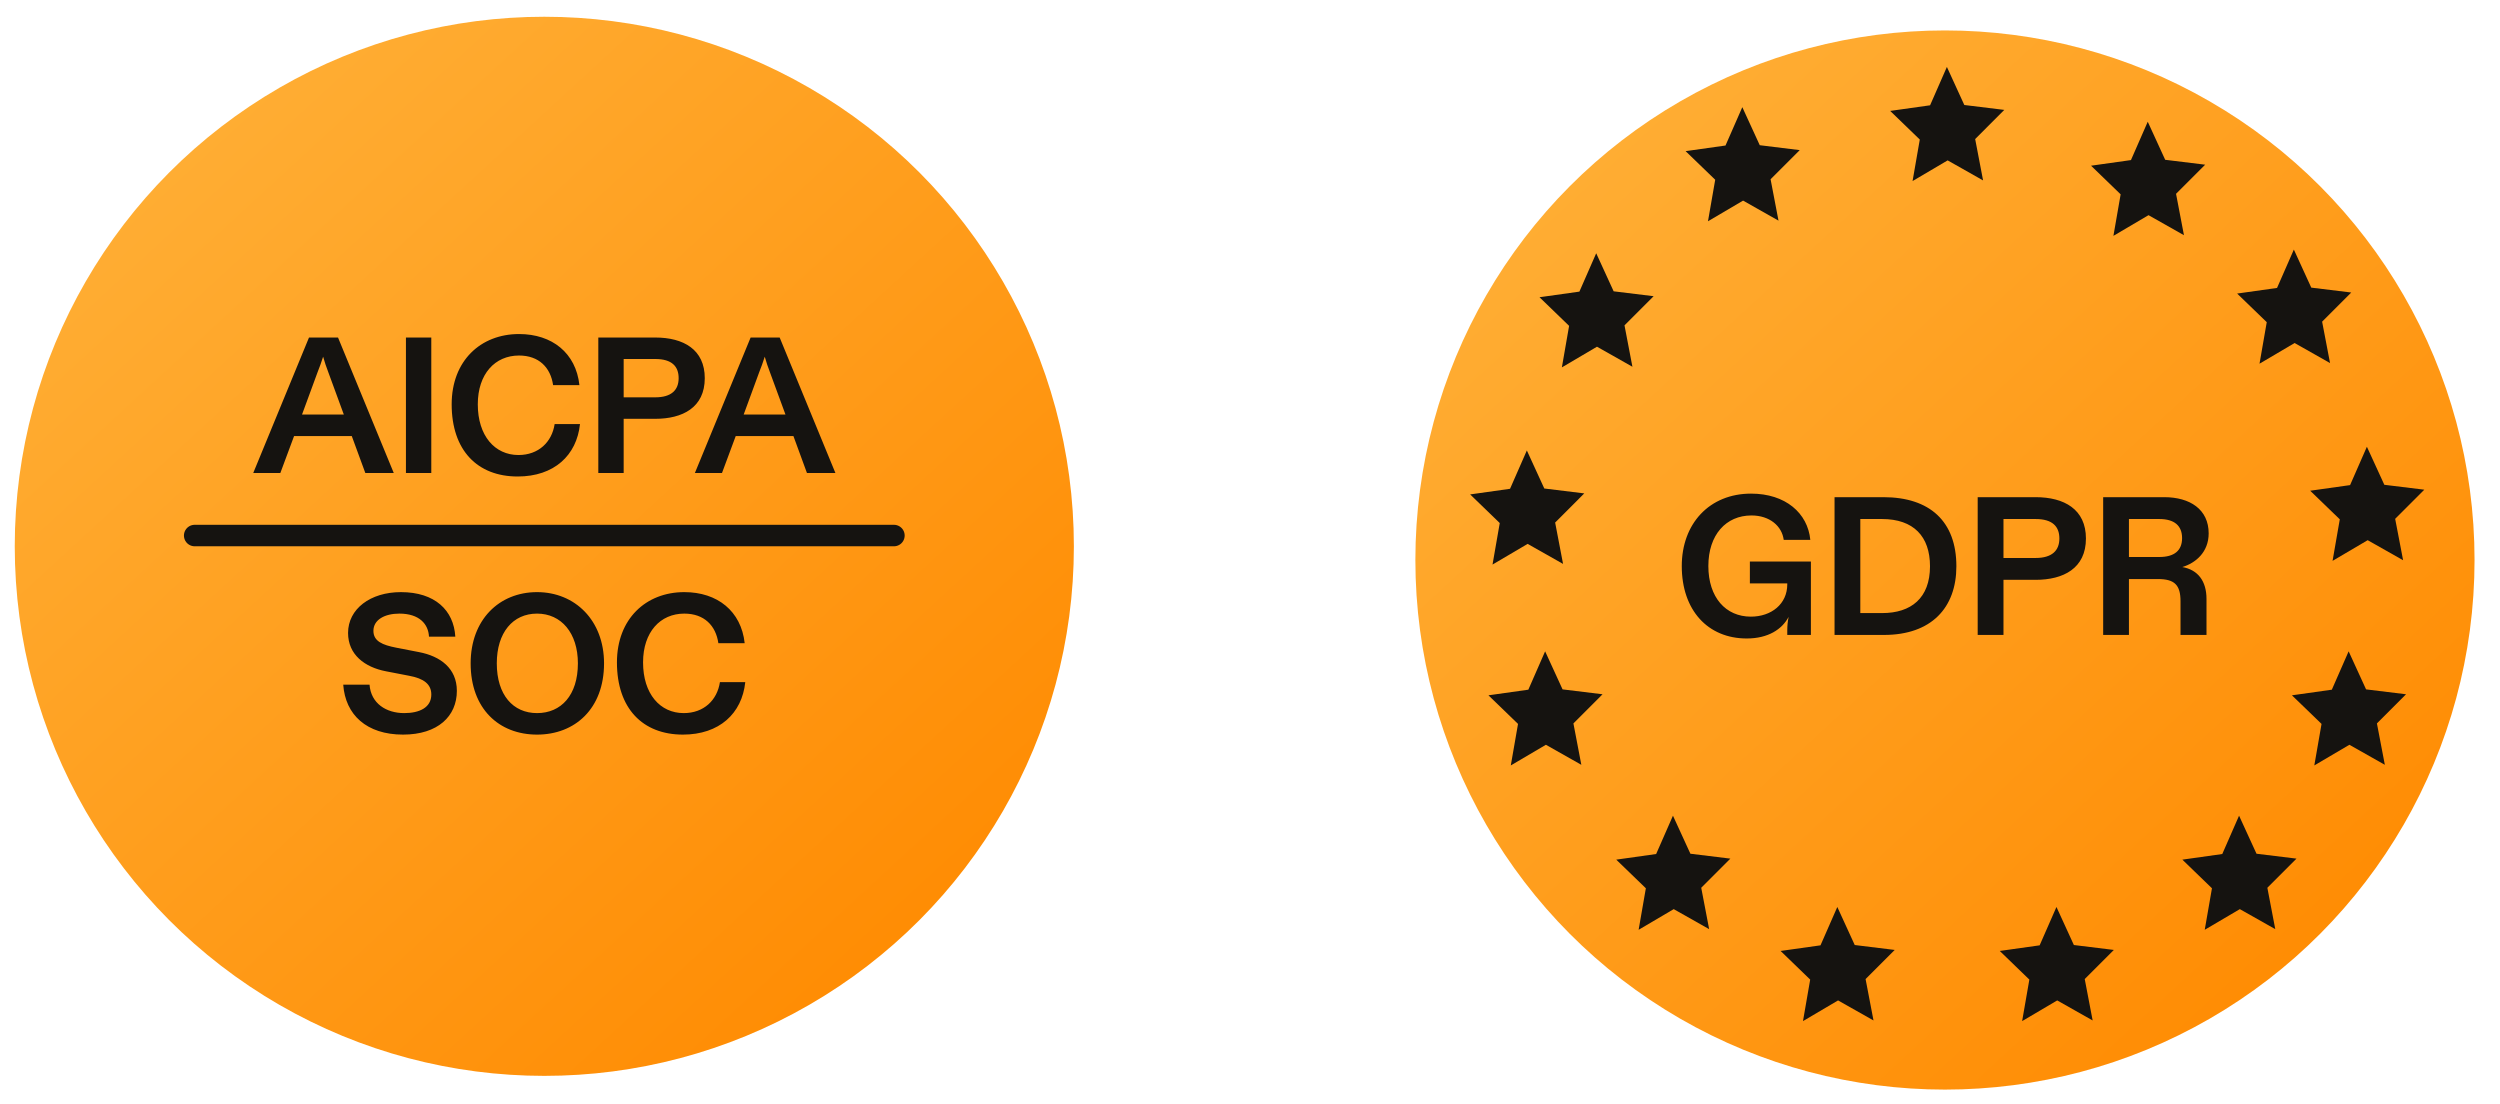 <svg width="120" height="53" viewBox="0 0 120 53" fill="none" xmlns="http://www.w3.org/2000/svg">
<circle cx="26.127" cy="26.223" r="25.419" fill="url(#paint0_linear_10545_33778)"/>
<path d="M18.901 22.705H17.536L16.885 20.93H14.116L13.456 22.705H12.155L14.832 16.201H16.225L18.901 22.705ZM15.241 17.873L14.497 19.899H16.504L15.761 17.873C15.659 17.604 15.584 17.39 15.51 17.121C15.426 17.39 15.343 17.613 15.241 17.873ZM19.485 16.201H20.702V22.705H19.485V16.201ZM24.848 22.872C22.916 22.872 21.68 21.618 21.68 19.407C21.68 17.316 23.073 16.034 24.913 16.034C26.502 16.034 27.645 16.944 27.812 18.487H26.549C26.428 17.641 25.87 17.065 24.913 17.065C23.761 17.065 22.934 17.948 22.934 19.407C22.934 20.921 23.752 21.841 24.886 21.841C25.852 21.841 26.493 21.218 26.623 20.354H27.84C27.682 21.86 26.595 22.872 24.848 22.872ZM29.936 22.705H28.719V16.201H31.451C32.807 16.201 33.829 16.777 33.829 18.152C33.829 19.564 32.761 20.103 31.451 20.103H29.936V22.705ZM29.936 17.232V19.072H31.451C32.231 19.072 32.575 18.719 32.575 18.152C32.575 17.585 32.25 17.232 31.451 17.232H29.936ZM40.1 22.705H38.734L38.084 20.93H35.315L34.655 22.705H33.354L36.03 16.201H37.424L40.1 22.705ZM36.439 17.873L35.696 19.899H37.703L36.959 17.873C36.857 17.604 36.783 17.39 36.708 17.121C36.625 17.39 36.541 17.613 36.439 17.873Z" fill="#151310"/>
<path d="M19.346 35.261C17.599 35.261 16.577 34.313 16.475 32.863H17.738C17.803 33.765 18.538 34.229 19.402 34.229C20.126 34.229 20.703 33.969 20.703 33.337C20.703 32.845 20.349 32.566 19.634 32.436L18.528 32.222C17.506 32.027 16.707 31.423 16.707 30.382C16.707 29.23 17.776 28.422 19.244 28.422C20.879 28.422 21.78 29.295 21.855 30.559H20.591C20.563 29.964 20.136 29.453 19.169 29.453C18.463 29.453 17.924 29.751 17.924 30.28C17.924 30.782 18.361 30.959 19.021 31.089L20.117 31.302C21.13 31.497 21.929 32.074 21.929 33.161C21.929 34.378 21.018 35.261 19.346 35.261ZM25.779 35.261C23.957 35.261 22.591 34.025 22.591 31.841C22.591 29.751 23.957 28.422 25.779 28.422C27.6 28.422 28.994 29.779 28.994 31.841C28.994 34.016 27.6 35.261 25.779 35.261ZM25.779 34.229C26.931 34.229 27.739 33.374 27.739 31.841C27.739 30.382 26.94 29.453 25.779 29.453C24.617 29.453 23.846 30.364 23.846 31.841C23.846 33.356 24.626 34.229 25.779 34.229ZM32.781 35.261C30.849 35.261 29.613 34.006 29.613 31.795C29.613 29.704 31.006 28.422 32.846 28.422C34.435 28.422 35.578 29.332 35.745 30.875H34.482C34.361 30.029 33.803 29.453 32.846 29.453C31.694 29.453 30.867 30.336 30.867 31.795C30.867 33.309 31.685 34.229 32.819 34.229C33.785 34.229 34.426 33.607 34.556 32.743H35.773C35.615 34.248 34.528 35.261 32.781 35.261Z" fill="#151310"/>
<line x1="9.345" y1="25.706" x2="42.908" y2="25.706" stroke="#151310" stroke-width="1.032" stroke-linecap="round"/>
<g clip-path="url(#clip0_10545_33778)">
<circle cx="93.358" cy="26.881" r="25.42" fill="url(#paint1_linear_10545_33778)"/>
<path fill-rule="evenodd" clip-rule="evenodd" d="M95.188 8.66L93.487 7.698L91.803 8.691L92.15 6.698L90.729 5.324L92.644 5.054L93.451 3.213L94.287 5.04L96.206 5.275L94.808 6.674L95.188 8.66Z" fill="#151310"/>
<path fill-rule="evenodd" clip-rule="evenodd" d="M100.447 48.982L98.746 48.02L97.062 49.013L97.409 47.02L95.988 45.646L97.903 45.376L98.71 43.535L99.546 45.361L101.465 45.597L100.067 46.995L100.447 48.982Z" fill="#151310"/>
<path fill-rule="evenodd" clip-rule="evenodd" d="M89.928 48.982L88.227 48.02L86.543 49.013L86.889 47.02L85.469 45.646L87.384 45.376L88.191 43.535L89.027 45.361L90.946 45.597L89.548 46.995L89.928 48.982Z" fill="#151310"/>
<path fill-rule="evenodd" clip-rule="evenodd" d="M115.349 26.891L113.648 25.929L111.963 26.921L112.31 24.928L110.889 23.555L112.804 23.285L113.611 21.444L114.448 23.27L116.367 23.505L114.968 24.904L115.349 26.891Z" fill="#151310"/>
<path fill-rule="evenodd" clip-rule="evenodd" d="M75.027 27.068L73.326 26.106L71.641 27.099L71.988 25.106L70.567 23.732L72.482 23.462L73.289 21.622L74.126 23.448L76.045 23.683L74.647 25.082L75.027 27.068Z" fill="#151310"/>
<path fill-rule="evenodd" clip-rule="evenodd" d="M75.904 36.711L74.203 35.749L72.518 36.741L72.865 34.748L71.445 33.375L73.36 33.105L74.166 31.264L75.003 33.09L76.922 33.325L75.524 34.724L75.904 36.711Z" fill="#151310"/>
<path fill-rule="evenodd" clip-rule="evenodd" d="M82.039 44.599L80.339 43.638L78.654 44.63L79.001 42.637L77.58 41.263L79.495 40.993L80.302 39.153L81.139 40.979L83.057 41.214L81.659 42.613L82.039 44.599Z" fill="#151310"/>
<path fill-rule="evenodd" clip-rule="evenodd" d="M104.83 11.29L103.129 10.328L101.444 11.321L101.791 9.328L100.37 7.954L102.286 7.684L103.092 5.843L103.929 7.67L105.848 7.905L104.45 9.303L104.83 11.29Z" fill="#151310"/>
<path fill-rule="evenodd" clip-rule="evenodd" d="M111.842 17.427L110.141 16.465L108.457 17.457L108.804 15.464L107.383 14.091L109.298 13.821L110.105 11.98L110.941 13.806L112.86 14.041L111.462 15.44L111.842 17.427Z" fill="#151310"/>
<path fill-rule="evenodd" clip-rule="evenodd" d="M114.472 36.711L112.771 35.749L111.087 36.741L111.434 34.748L110.013 33.375L111.928 33.105L112.735 31.264L113.571 33.09L115.49 33.325L114.092 34.724L114.472 36.711Z" fill="#151310"/>
<path fill-rule="evenodd" clip-rule="evenodd" d="M109.213 44.599L107.512 43.638L105.827 44.63L106.174 42.637L104.753 41.263L106.669 40.993L107.475 39.153L108.312 40.979L110.231 41.214L108.833 42.613L109.213 44.599Z" fill="#151310"/>
<path fill-rule="evenodd" clip-rule="evenodd" d="M78.356 17.604L76.655 16.642L74.97 17.634L75.317 15.641L73.896 14.267L75.811 13.998L76.618 12.157L77.455 13.983L79.374 14.218L77.976 15.617L78.356 17.604Z" fill="#151310"/>
<path fill-rule="evenodd" clip-rule="evenodd" d="M85.368 10.591L83.668 9.629L81.983 10.621L82.33 8.628L80.909 7.255L82.824 6.985L83.631 5.144L84.468 6.97L86.387 7.206L84.988 8.604L85.368 10.591Z" fill="#151310"/>
<path d="M83.843 30.647C81.972 30.647 80.725 29.287 80.725 27.171C80.725 25.13 82.057 23.694 84.051 23.694C85.704 23.694 86.772 24.629 86.895 25.914H85.619C85.534 25.253 84.948 24.742 84.07 24.742C82.851 24.742 82.001 25.668 82.001 27.171C82.001 28.673 82.832 29.599 84.041 29.599C85.024 29.599 85.789 28.994 85.789 28.049V28.002H83.994V26.953H86.923V30.477H85.789V30.269C85.789 30.043 85.808 29.825 85.855 29.608C85.544 30.203 84.873 30.647 83.843 30.647ZM90.429 30.477H88.058V23.864H90.4C92.63 23.864 93.906 25.026 93.906 27.18C93.906 29.173 92.706 30.477 90.429 30.477ZM89.295 24.913V29.428H90.344C91.733 29.428 92.64 28.71 92.64 27.18C92.64 25.753 91.856 24.913 90.334 24.913H89.295ZM96.167 30.477H94.929V23.864H97.707C99.086 23.864 100.125 24.45 100.125 25.848C100.125 27.284 99.039 27.832 97.707 27.832H96.167V30.477ZM96.167 24.913V26.783H97.707C98.5 26.783 98.85 26.424 98.85 25.848C98.85 25.271 98.519 24.913 97.707 24.913H96.167ZM102.189 30.477H100.952V23.864H103.88C105.118 23.864 106.016 24.45 106.016 25.602C106.016 26.509 105.383 27.029 104.75 27.218C105.505 27.35 105.912 27.898 105.912 28.748V30.477H104.665V28.862C104.665 28.078 104.381 27.794 103.578 27.794H102.189V30.477ZM102.189 24.913V26.736H103.644C104.372 26.736 104.74 26.424 104.74 25.829C104.74 25.234 104.372 24.913 103.644 24.913H102.189Z" fill="#151310"/>
</g>
<defs>
<linearGradient id="paint0_linear_10545_33778" x1="8.016" y1="8.112" x2="45.417" y2="48.805" gradientUnits="userSpaceOnUse">
<stop stop-color="#FFAD33"/>
<stop offset="1" stop-color="#FF8A00"/>
</linearGradient>
<linearGradient id="paint1_linear_10545_33778" x1="75.246" y1="8.769" x2="112.65" y2="49.464" gradientUnits="userSpaceOnUse">
<stop stop-color="#FFAD33"/>
<stop offset="1" stop-color="#FF8A00"/>
</linearGradient>
<clipPath id="clip0_10545_33778">
<rect width="51.746" height="51.047" fill="white" transform="translate(67.546 1.451)"/>
</clipPath>
</defs>
</svg>
